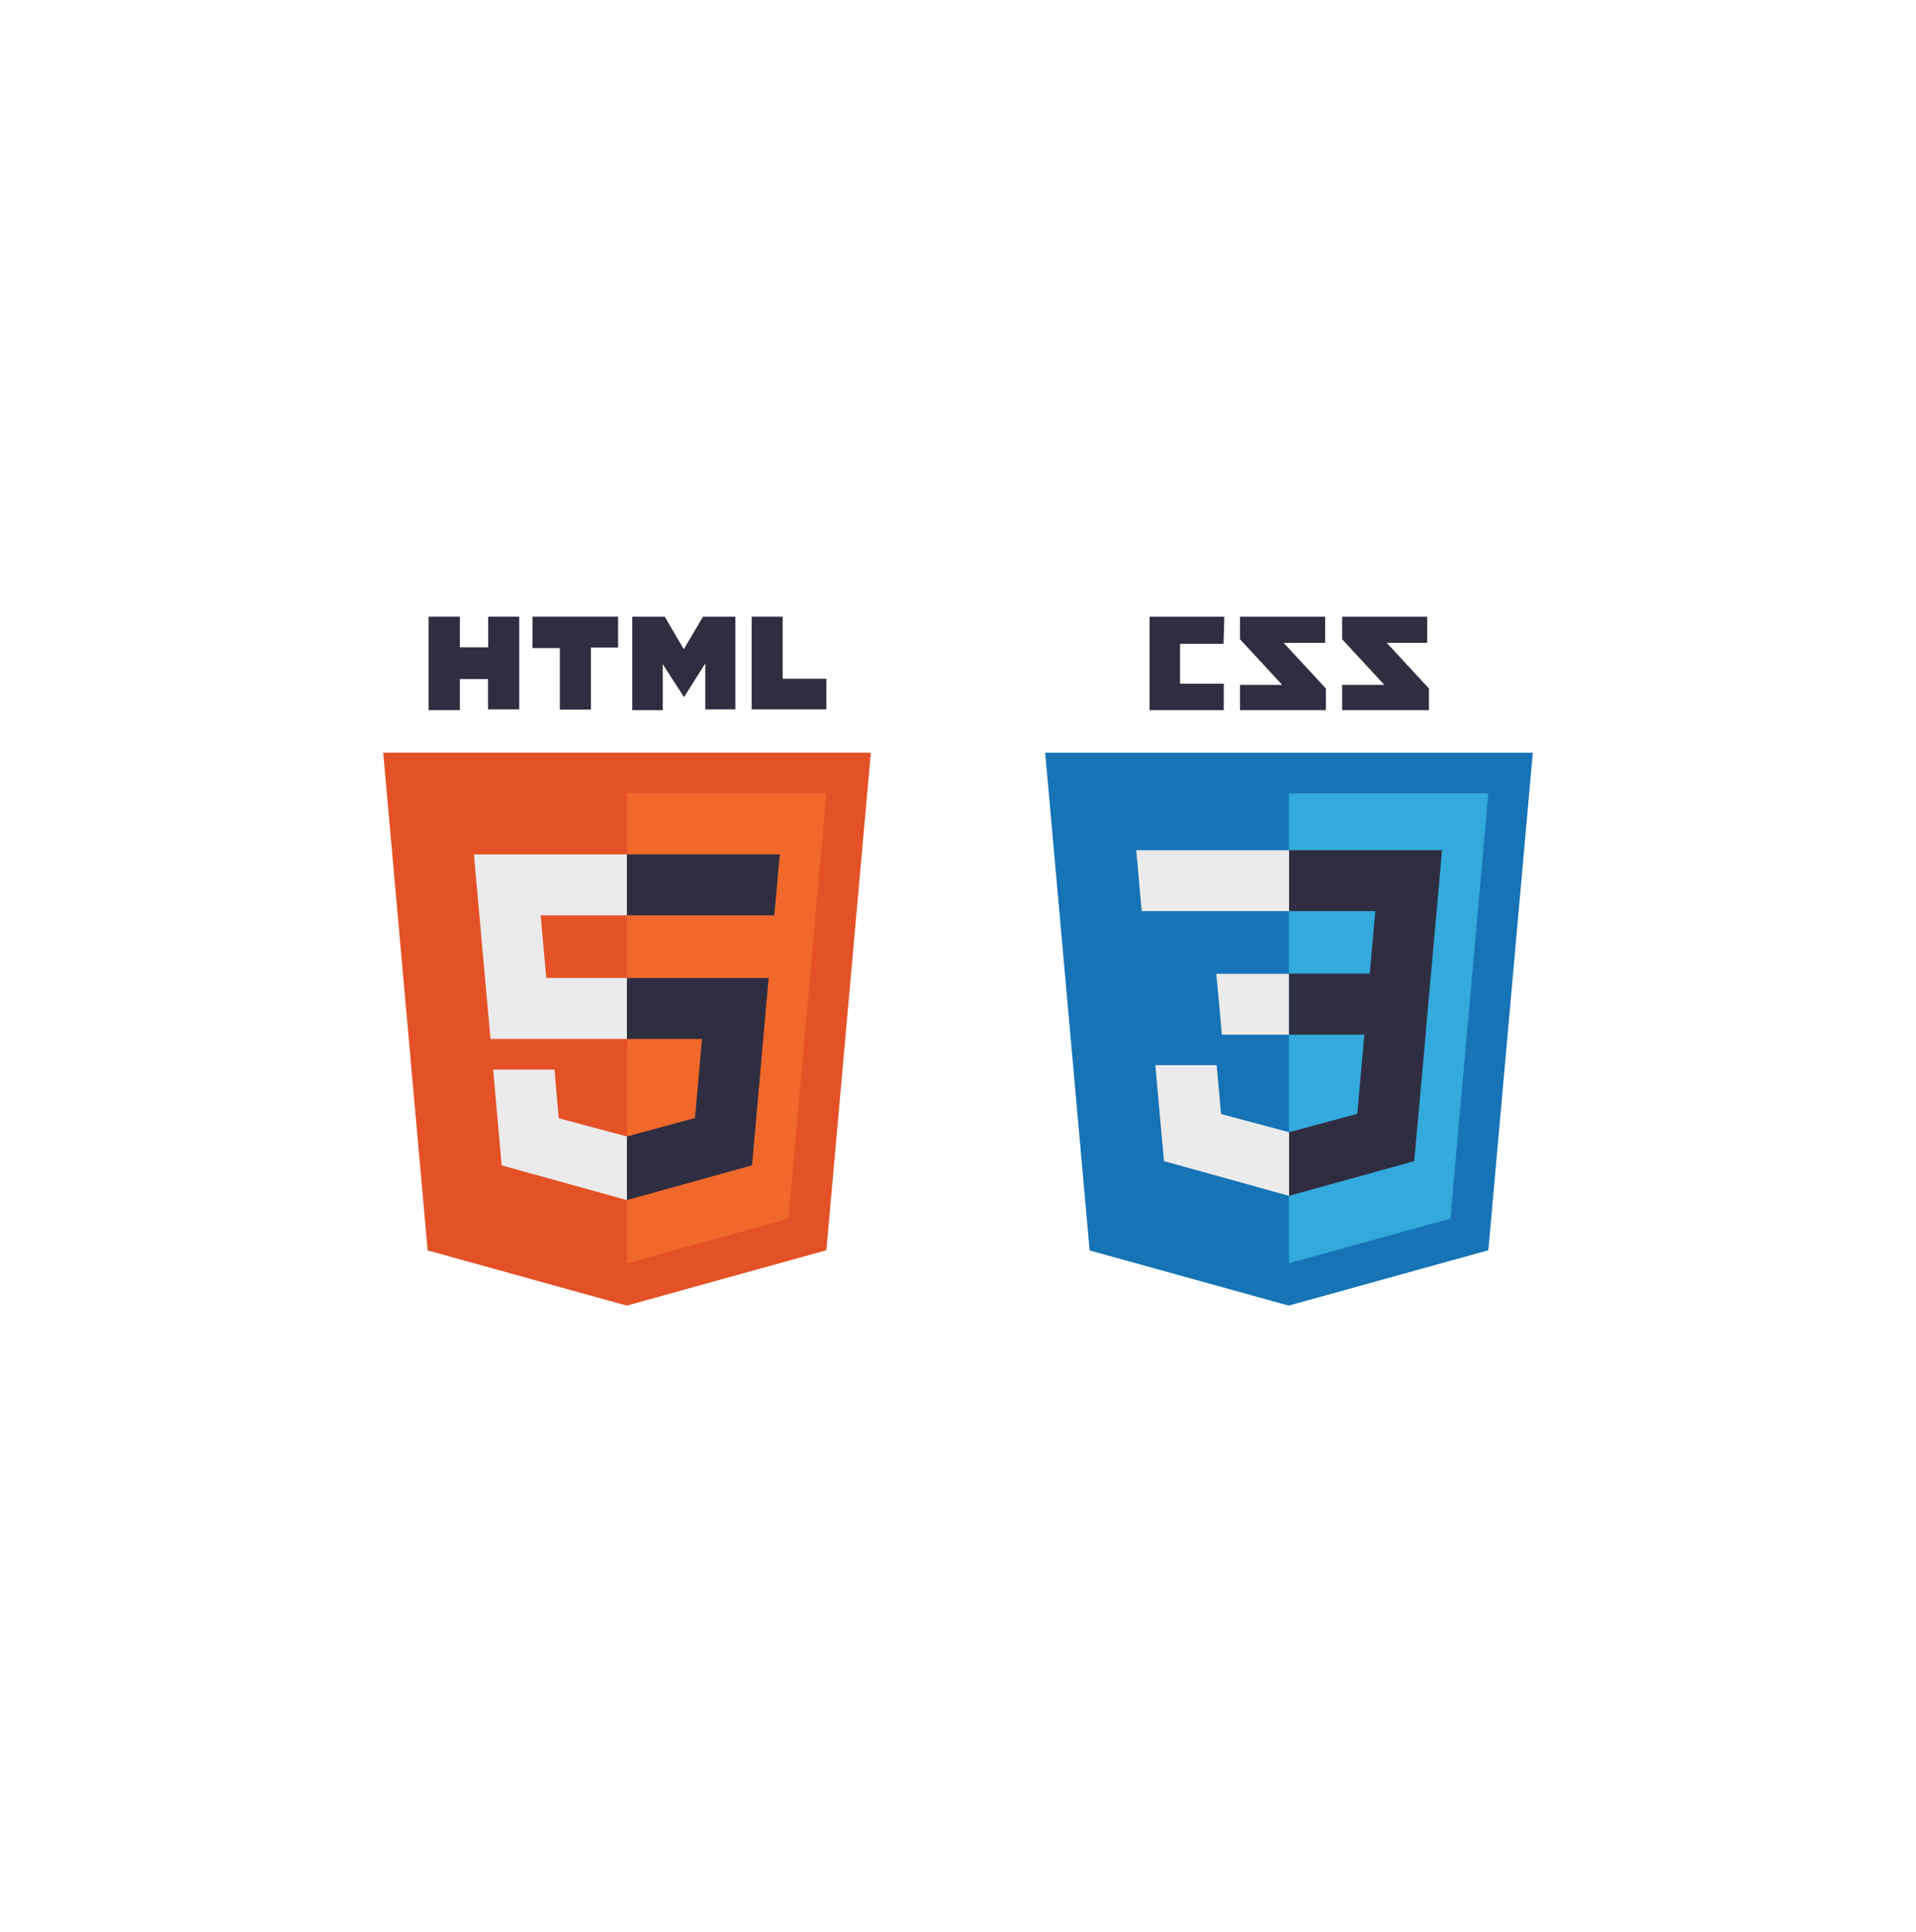 <svg width="120" height="121" viewBox="0 0 120 121" fill="none" xmlns="http://www.w3.org/2000/svg">
<path d="M26.784 78.319L24 47.143H54.54L51.756 78.307L39.252 81.775L26.784 78.319Z" fill="#E45126"/>
<path d="M39.276 79.123L49.38 76.326L51.756 49.687H39.276V79.123Z" fill="#F1682B"/>
<path d="M39.276 61.255H34.212L33.864 57.331H39.276V53.515H39.264H29.688L29.772 54.535L30.72 65.071H39.276V61.255Z" fill="#EBEBEB"/>
<path d="M39.276 71.179H39.252L34.992 70.039L34.728 66.991H32.652H30.888L31.416 72.991L39.252 75.163H39.276V71.179Z" fill="#EBEBEB"/>
<path d="M26.844 38.623H28.8V40.543H30.576V38.623H32.52V44.431H30.564V42.535H28.8V44.479H26.844V38.623Z" fill="#2F2E41"/>
<path d="M35.064 40.591H33.348V38.623H38.712V40.555H37.008V44.443H35.064V40.591Z" fill="#2F2E41"/>
<path d="M39.6 38.623H41.628L42.828 40.663L44.028 38.623H46.056V44.431H44.172V41.551L42.84 43.663L41.508 41.599V44.479H39.6V38.623Z" fill="#2F2E41"/>
<path d="M47.076 38.623H49.02V42.511H51.756V44.431H47.076V38.623Z" fill="#2F2E41"/>
<path d="M39.264 61.255V65.071H43.968L43.524 70.027L39.264 71.179V75.163L47.1 72.991L47.16 72.343L48.048 62.275L48.144 61.255H47.112H39.264Z" fill="#2F2E41"/>
<path d="M39.264 53.515V55.891V57.331H48.48H48.492L48.576 56.479L48.744 54.535L48.84 53.515H39.264Z" fill="#2F2E41"/>
<path d="M89.388 40.267H86.856L89.496 43.123V44.479H84.06V42.895H86.7L84.06 40.039V38.623H89.388V40.219V40.267ZM82.98 40.267H80.4L83.04 43.123V44.479H77.664V42.895H80.304L77.664 40.039V38.623H82.992V40.219L82.98 40.267ZM76.632 40.327H73.908V42.823H76.644V44.479H72V38.623H76.68L76.632 40.327Z" fill="#2F2E41"/>
<path d="M68.244 78.319L65.46 47.143H96L93.216 78.307L80.712 81.775L68.244 78.319Z" fill="#1673B6"/>
<path d="M80.724 79.123L90.84 76.326L93.216 49.687H80.724V79.123Z" fill="#34A9DB"/>
<path d="M80.724 60.979H85.788L86.136 57.067H80.724V53.251H80.736H90.312L90.228 54.271L89.28 64.807H80.724V60.979Z" fill="#2F2E41"/>
<path d="M80.748 70.915H80.736L76.476 69.775L76.2 66.715H74.136H72.36L72.9 72.727L80.736 74.899H80.748V70.915Z" fill="#EBEBEB"/>
<path d="M85.464 64.65L85.008 69.762L80.736 70.914V74.898L88.572 72.726L88.632 72.078L89.304 64.65H85.464Z" fill="#2F2E41"/>
<path d="M80.736 53.251V55.615V57.055V57.067H71.52H71.508L71.424 56.215L71.256 54.271L71.16 53.251H80.736Z" fill="#EBEBEB"/>
<path d="M80.724 60.991V63.367V64.795V64.807H76.536H76.524L76.452 63.955L76.272 62.011L76.176 60.991H80.724Z" fill="#EBEBEB"/>
</svg>
